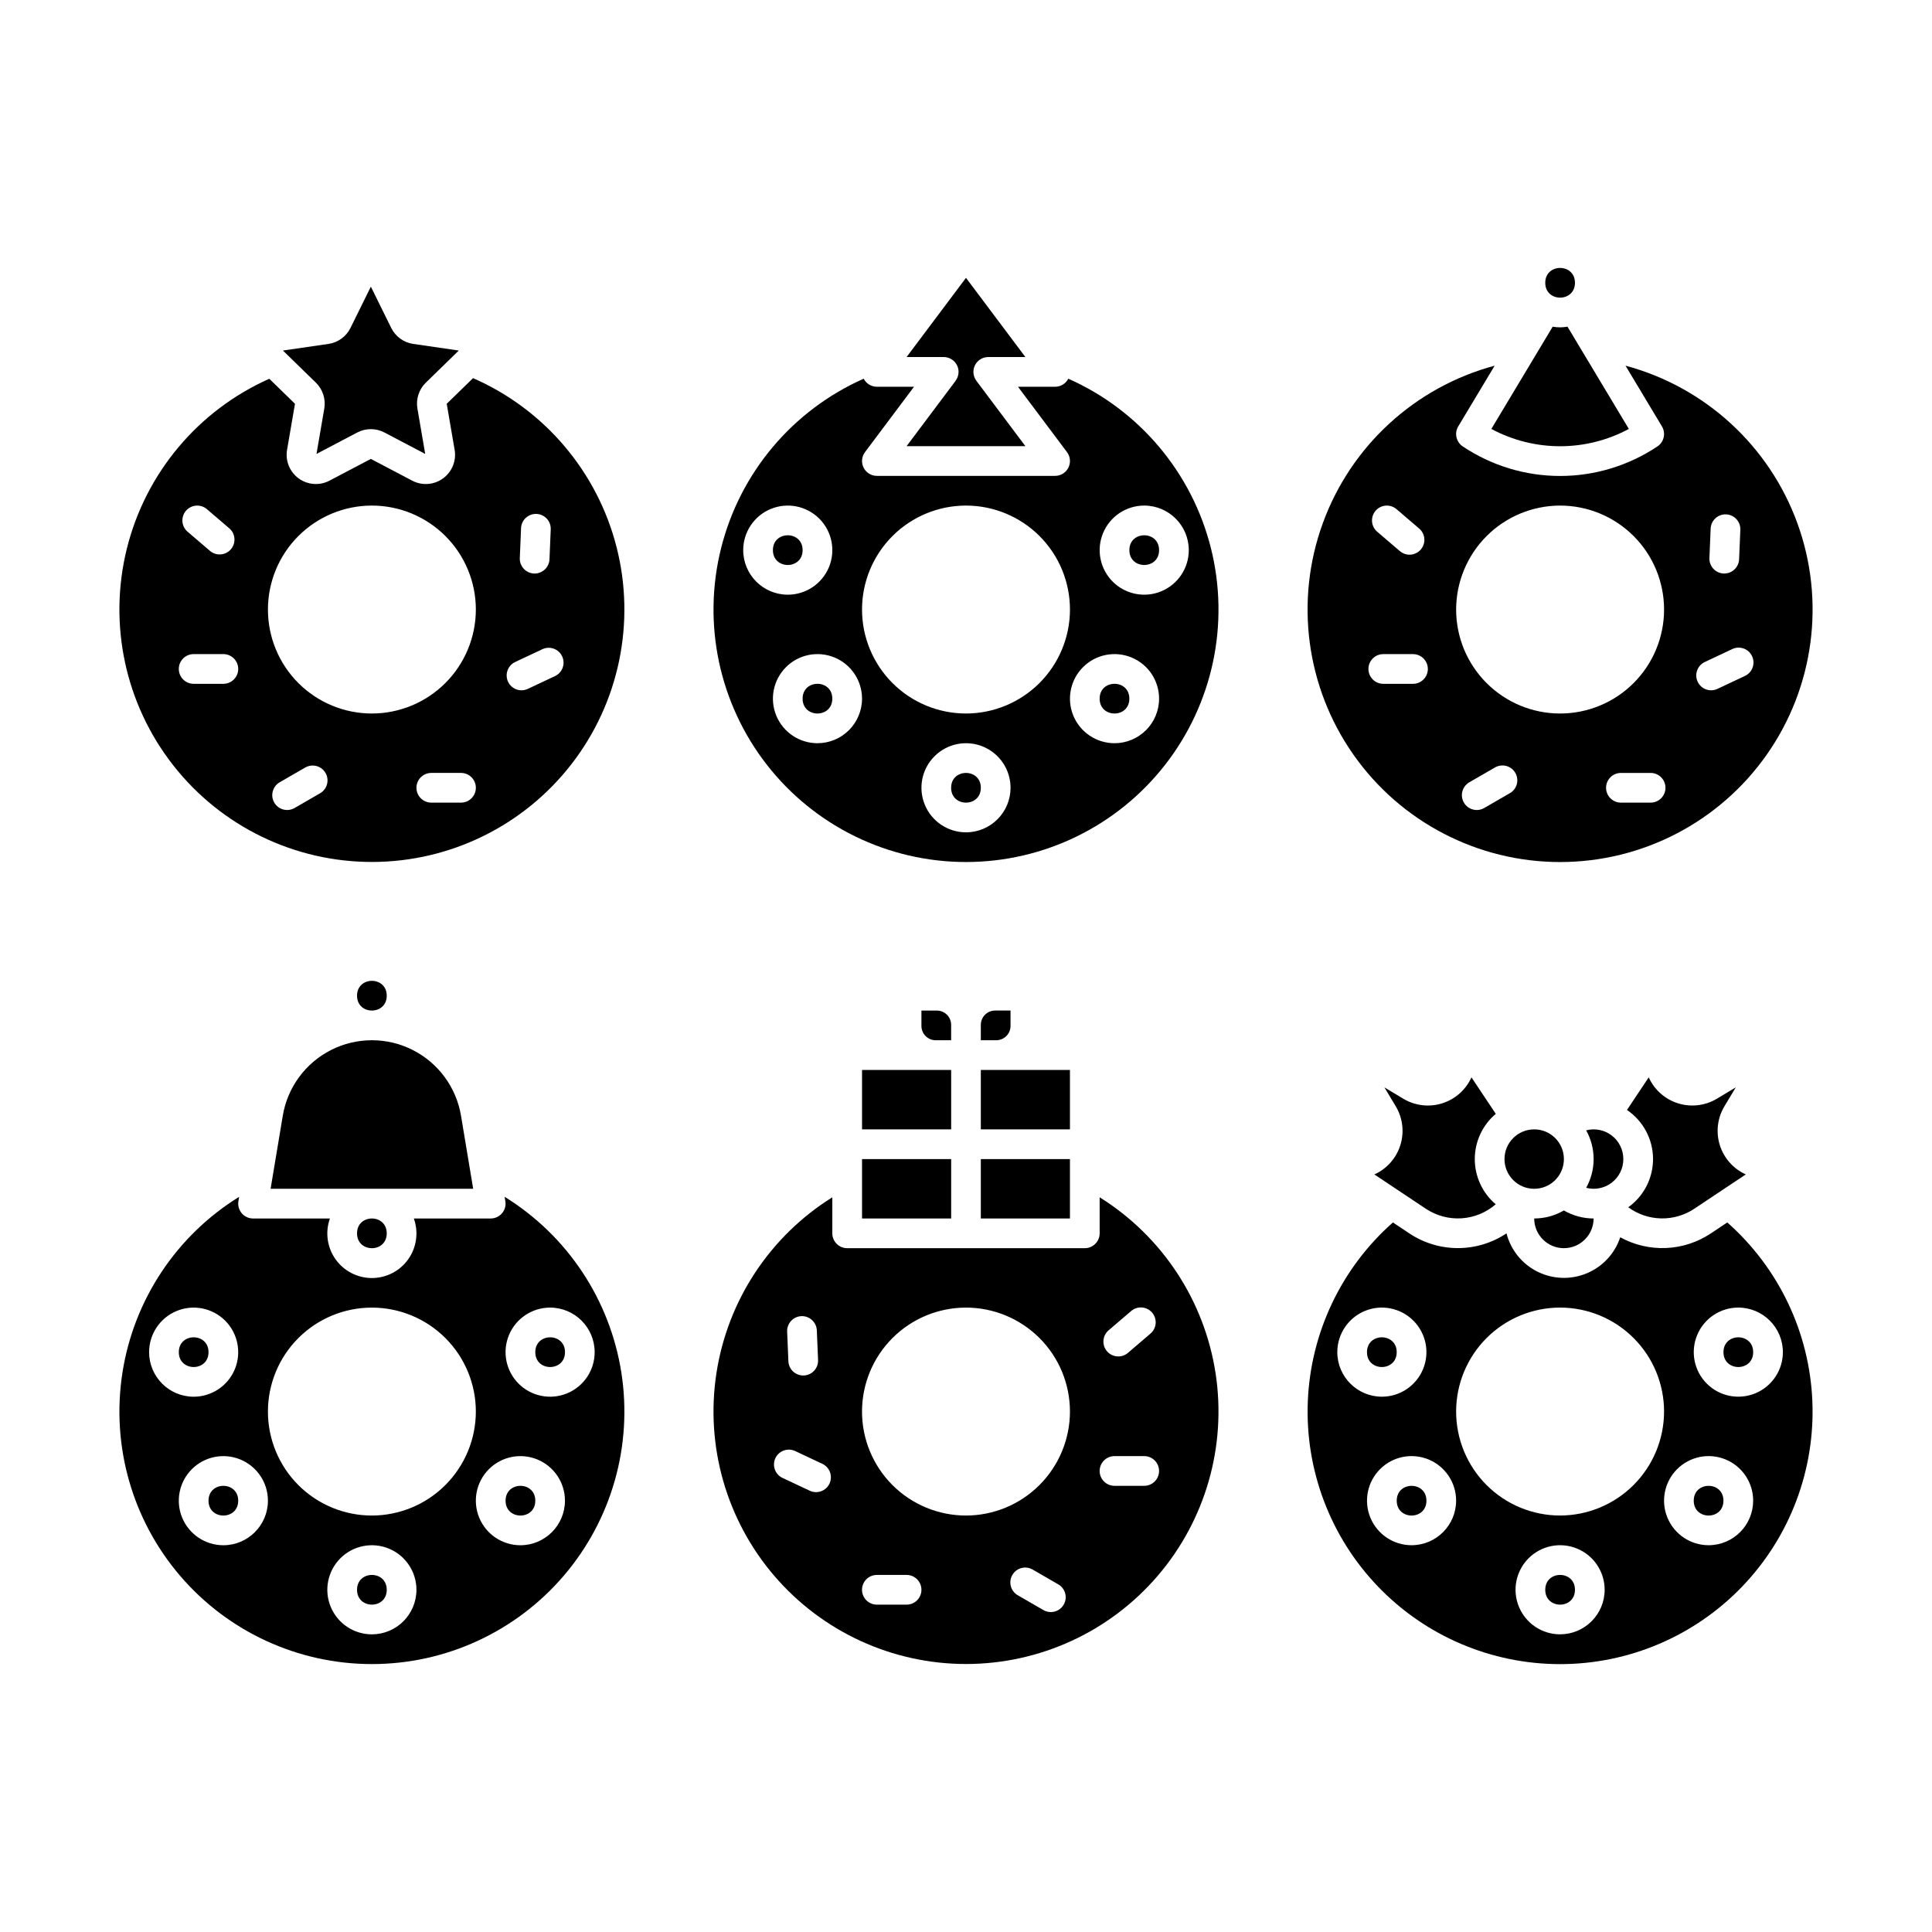 <?xml version="1.0" encoding="UTF-8"?>
<!-- Uploaded to: ICON Repo, www.svgrepo.com, Generator: ICON Repo Mixer Tools -->
<svg fill="#000000" width="800px" height="800px" version="1.1" viewBox="144 144 512 512" xmlns="http://www.w3.org/2000/svg">
 <g>
  <path d="m269.36 244.21-6.973 6.797 2.094 12.207h0.004c0.496 2.906-0.699 5.844-3.086 7.574-2.383 1.734-5.547 1.965-8.156 0.594l-10.965-5.766-10.961 5.762v0.004c-2.609 1.371-5.773 1.141-8.16-0.59-2.387-1.734-3.582-4.672-3.082-7.578l2.094-12.207-6.801-6.629c-18.844 8.379-32.773 24.984-37.75 45-4.973 20.016-0.441 41.207 12.289 57.438 12.727 16.227 32.23 25.68 52.855 25.613 20.625-0.062 40.066-9.637 52.695-25.941 12.629-16.309 17.031-37.527 11.934-57.512-5.102-19.984-19.133-36.504-38.031-44.766zm-76.082 35.152c0.68-0.793 1.645-1.285 2.684-1.363 1.043-0.082 2.074 0.254 2.867 0.934l5.981 5.117c1.609 1.422 1.777 3.871 0.383 5.504-1.398 1.633-3.844 1.844-5.5 0.477l-5.981-5.117c-0.793-0.68-1.285-1.645-1.367-2.688-0.082-1.039 0.254-2.07 0.934-2.863zm9.918 45.855h-7.875c-2.172 0-3.934-1.762-3.934-3.938 0-2.172 1.762-3.934 3.934-3.934h7.875c2.172 0 3.934 1.762 3.934 3.934 0 2.176-1.762 3.938-3.934 3.938zm25.66 28.992-6.816 3.938h-0.004c-1.883 1.066-4.273 0.418-5.356-1.457-1.082-1.871-0.449-4.266 1.418-5.363l6.816-3.938 0.004 0.004c1.879-1.07 4.269-0.422 5.352 1.453 1.082 1.875 0.449 4.269-1.418 5.363zm37.316 2.496h-7.875c-2.172 0-3.934-1.762-3.934-3.938 0-2.172 1.762-3.934 3.934-3.934h7.875c2.172 0 3.934 1.762 3.934 3.934 0 2.176-1.762 3.938-3.934 3.938zm-23.617-23.617c-7.309 0-14.316-2.902-19.484-8.07-5.164-5.168-8.066-12.176-8.066-19.48 0-7.309 2.902-14.316 8.066-19.484 5.168-5.164 12.176-8.07 19.484-8.07s14.316 2.906 19.48 8.07c5.168 5.168 8.07 12.176 8.07 19.484-0.008 7.305-2.914 14.309-8.078 19.473-5.164 5.164-12.168 8.07-19.473 8.078zm50.422-15.152h-0.004c0.926 1.965 0.082 4.309-1.887 5.234l-7.125 3.352h0.004c-0.949 0.473-2.051 0.543-3.051 0.195-1.004-0.348-1.82-1.086-2.273-2.043-0.449-0.961-0.492-2.062-0.121-3.055 0.371-0.992 1.129-1.793 2.098-2.223l7.125-3.352v0.004c1.965-0.926 4.309-0.078 5.231 1.887zm-3.356-25.719h-0.004c-0.086 2.109-1.82 3.769-3.93 3.773h-0.168 0.004c-1.043-0.043-2.027-0.5-2.734-1.27s-1.078-1.785-1.035-2.828l0.328-7.863v-0.004c0.027-1.055 0.477-2.051 1.246-2.773 0.773-0.719 1.801-1.102 2.852-1.055 1.055 0.043 2.047 0.508 2.754 1.289 0.711 0.781 1.074 1.816 1.012 2.871z"/>
  <path d="m229.94 252.27-2.066 12.023 10.797-5.676c2.258-1.188 4.957-1.188 7.215 0l10.797 5.676-2.062-12.023c-0.434-2.516 0.402-5.078 2.227-6.859l8.734-8.516-12.07-1.754c-2.523-0.363-4.707-1.949-5.832-4.238l-5.398-10.938-5.398 10.938c-1.129 2.289-3.312 3.875-5.836 4.238l-12.07 1.754 8.738 8.516c1.824 1.781 2.656 4.348 2.227 6.859z"/>
  <path d="m451.17 289.79c0 5.25-7.875 5.25-7.875 0 0-5.246 7.875-5.246 7.875 0"/>
  <path d="m427.11 244.36c-0.672 1.309-2.023 2.133-3.496 2.133h-9.84l12.988 17.32c0.895 1.191 1.039 2.789 0.375 4.121-0.668 1.336-2.031 2.176-3.523 2.176h-47.23c-1.492 0-2.856-0.84-3.519-2.176-0.668-1.332-0.523-2.93 0.371-4.121l12.988-17.32h-9.84c-1.473 0-2.82-0.824-3.496-2.133-18.844 8.352-32.785 24.922-37.793 44.914-5.012 19.992-0.527 41.176 12.152 57.426 12.68 16.25 32.141 25.746 52.754 25.746 20.609 0 40.07-9.496 52.75-25.746s17.164-37.434 12.156-57.426c-5.012-19.992-18.953-36.562-37.797-44.914zm-86.152 45.43c0-4.773 2.879-9.082 7.289-10.906 4.414-1.828 9.492-0.82 12.871 2.559 3.375 3.375 4.387 8.457 2.559 12.867-1.828 4.414-6.133 7.289-10.91 7.289-6.519-0.008-11.801-5.289-11.809-11.809zm19.68 51.168c-4.773 0-9.078-2.875-10.906-7.289-1.828-4.41-0.82-9.488 2.559-12.867 3.375-3.379 8.457-4.387 12.867-2.559 4.414 1.828 7.289 6.133 7.289 10.906-0.008 6.519-5.289 11.805-11.809 11.809zm39.359 23.617h0.004c-4.777 0-9.082-2.875-10.91-7.289-1.828-4.414-0.816-9.492 2.559-12.867 3.379-3.379 8.457-4.387 12.867-2.562 4.414 1.828 7.289 6.137 7.289 10.91-0.004 6.519-5.289 11.801-11.805 11.809zm0-31.488h0.004c-7.309 0-14.316-2.902-19.484-8.07s-8.07-12.176-8.07-19.48c0-7.309 2.902-14.316 8.07-19.484 5.168-5.164 12.176-8.07 19.484-8.07 7.305 0 14.312 2.906 19.48 8.07 5.168 5.168 8.07 12.176 8.07 19.484-0.008 7.305-2.914 14.309-8.078 19.473-5.168 5.164-12.168 8.07-19.473 8.078zm39.359 7.871h0.004c-4.777 0-9.082-2.875-10.91-7.289-1.828-4.41-0.816-9.488 2.559-12.867 3.379-3.379 8.457-4.387 12.871-2.559 4.41 1.828 7.289 6.133 7.289 10.906-0.008 6.519-5.289 11.805-11.809 11.809zm19.68-51.168h0.004c0 4.777-2.879 9.082-7.289 10.91-4.414 1.828-9.492 0.816-12.867-2.559-3.379-3.379-4.391-8.457-2.562-12.871 1.828-4.41 6.133-7.289 10.91-7.289 6.519 0.008 11.801 5.293 11.809 11.809z"/>
  <path d="m403.93 352.77c0 5.25-7.871 5.25-7.871 0 0-5.246 7.871-5.246 7.871 0"/>
  <path d="m364.57 329.15c0 5.25-7.871 5.25-7.871 0 0-5.246 7.871-5.246 7.871 0"/>
  <path d="m443.29 329.15c0 5.25-7.871 5.25-7.871 0 0-5.246 7.871-5.246 7.871 0"/>
  <path d="m356.7 289.79c0 5.25-7.871 5.25-7.871 0 0-5.246 7.871-5.246 7.871 0"/>
  <path d="m398.03 242.56c-0.004 0.852-0.285 1.676-0.797 2.352l0.012 0.008-12.992 17.32h31.488l-12.988-17.32 0.012-0.008c-0.902-1.188-1.055-2.785-0.387-4.121 0.664-1.332 2.031-2.176 3.523-2.168h9.84l-15.742-20.992-15.746 20.992h9.84c1.043 0 2.047 0.414 2.785 1.152 0.738 0.738 1.152 1.742 1.152 2.785z"/>
  <path d="m557.44 372.45c21.832 0.004 42.289-10.645 54.812-28.523 12.523-17.883 15.535-40.746 8.074-61.262-7.461-20.512-24.461-36.098-45.547-41.754l9.652 16.09c1.082 1.801 0.559 4.133-1.191 5.301-7.633 5.109-16.613 7.836-25.801 7.836-9.184 0-18.164-2.727-25.801-7.836-1.746-1.168-2.269-3.5-1.188-5.301l9.652-16.09h-0.004c-21.082 5.656-38.082 21.242-45.543 41.754-7.465 20.516-4.449 43.379 8.074 61.262 12.523 17.879 32.98 28.527 54.809 28.523zm-13.328-18.238-6.816 3.938c-1.879 1.066-4.269 0.418-5.352-1.457-1.082-1.871-0.449-4.266 1.418-5.363l6.816-3.938v0.004c0.906-0.531 1.984-0.68 2.996-0.41 1.016 0.266 1.879 0.93 2.402 1.836 0.523 0.91 0.664 1.988 0.391 3-0.273 1.012-0.941 1.871-1.852 2.391zm53.23-70.188c0.125-2.148 1.949-3.797 4.094-3.707 2.148 0.09 3.828 1.887 3.773 4.035l-0.328 7.863h-0.004c-0.086 2.109-1.82 3.769-3.926 3.773h-0.168c-1.043-0.043-2.027-0.5-2.734-1.27-0.707-0.77-1.078-1.785-1.035-2.828zm-1.469 35.375 7.125-3.352c0.949-0.477 2.047-0.547 3.051-0.199 1 0.348 1.82 1.086 2.269 2.047 0.453 0.957 0.496 2.059 0.125 3.051-0.371 0.996-1.129 1.797-2.098 2.223l-7.125 3.352c-0.949 0.473-2.047 0.543-3.051 0.195-1-0.348-1.82-1.086-2.269-2.043-0.453-0.961-0.496-2.062-0.125-3.055 0.371-0.992 1.129-1.793 2.102-2.223zm-14.441 37.309h-7.871c-2.176 0-3.938-1.762-3.938-3.938 0-2.172 1.762-3.934 3.938-3.934h7.871c2.172 0 3.934 1.762 3.934 3.934 0 2.176-1.762 3.938-3.934 3.938zm-23.992-78.723c7.309 0 14.316 2.906 19.484 8.07 5.168 5.168 8.07 12.176 8.07 19.484 0 7.305-2.902 14.312-8.07 19.48s-12.176 8.07-19.484 8.07c-7.305 0-14.312-2.902-19.48-8.07s-8.07-12.176-8.07-19.48c0.008-7.305 2.914-14.309 8.078-19.473 5.168-5.168 12.168-8.07 19.473-8.082zm-48.906 1.379h0.004c1.41-1.652 3.894-1.844 5.547-0.434l5.984 5.117c0.805 0.676 1.305 1.645 1.391 2.691 0.086 1.047-0.246 2.086-0.93 2.883-0.684 0.797-1.656 1.289-2.703 1.367-1.051 0.078-2.082-0.27-2.875-0.961l-5.981-5.117v0.004c-1.652-1.414-1.848-3.898-0.434-5.551zm-1.887 41.918c0-2.172 1.762-3.934 3.938-3.934h7.871c2.172 0 3.938 1.762 3.938 3.934 0 2.176-1.766 3.938-3.938 3.938h-7.871c-2.176 0-3.938-1.762-3.938-3.938z"/>
  <path d="m557.44 230.75c-0.656-0.004-1.312-0.062-1.961-0.176l-16.258 27.102v-0.004c11.379 6.113 25.062 6.113 36.438 0l-16.258-27.098c-0.645 0.113-1.301 0.172-1.961 0.176z"/>
  <path d="m561.38 218.94c0 5.25-7.871 5.25-7.871 0 0-5.246 7.871-5.246 7.871 0"/>
  <path d="m293.73 502.34c0 5.246-7.871 5.246-7.871 0 0-5.25 7.871-5.25 7.871 0"/>
  <path d="m277.73 461.17 0.195 1.16h0.004c0.188 1.141-0.133 2.309-0.883 3.191-0.746 0.883-1.848 1.391-3.004 1.391h-20.371c1.293 3.617 0.746 7.637-1.465 10.777-2.211 3.137-5.812 5.004-9.652 5.004s-7.441-1.867-9.652-5.004c-2.215-3.141-2.762-7.16-1.469-10.777h-20.367c-1.156 0-2.254-0.508-3.004-1.391-0.746-0.883-1.07-2.051-0.879-3.191l0.195-1.16h0.004c-16.629 10.273-27.93 27.305-30.938 46.617-3.008 19.312 2.574 38.977 15.289 53.82 12.711 14.848 31.281 23.391 50.824 23.391 19.547 0 38.113-8.543 50.824-23.391 12.715-14.844 18.301-34.508 15.289-53.82-3.008-19.312-14.309-36.344-30.934-46.617zm-94.215 41.168c0-4.777 2.875-9.082 7.289-10.91 4.41-1.828 9.488-0.816 12.867 2.559 3.375 3.379 4.387 8.457 2.559 12.871-1.828 4.41-6.133 7.289-10.91 7.289-6.516-0.008-11.801-5.293-11.805-11.809zm19.68 51.168c-4.777 0-9.082-2.879-10.91-7.289-1.828-4.414-0.816-9.492 2.559-12.871 3.379-3.375 8.457-4.387 12.867-2.559 4.414 1.828 7.293 6.133 7.293 10.91-0.008 6.519-5.293 11.801-11.809 11.809zm39.359 23.617v-0.004c-4.777 0-9.082-2.875-10.91-7.289-1.828-4.41-0.816-9.488 2.559-12.867 3.379-3.375 8.457-4.387 12.871-2.559 4.41 1.828 7.289 6.133 7.289 10.91-0.008 6.516-5.289 11.801-11.809 11.805zm0-31.488c-7.309 0-14.316-2.906-19.484-8.07-5.164-5.168-8.066-12.176-8.066-19.484 0-7.305 2.902-14.316 8.066-19.48 5.168-5.168 12.176-8.07 19.484-8.07s14.316 2.902 19.48 8.07c5.168 5.164 8.07 12.176 8.07 19.48-0.008 7.305-2.914 14.309-8.078 19.473-5.164 5.168-12.168 8.07-19.473 8.082zm39.359 7.871c-4.777 0-9.082-2.879-10.91-7.289-1.828-4.414-0.816-9.492 2.562-12.871 3.375-3.375 8.453-4.387 12.867-2.559 4.41 1.828 7.289 6.133 7.289 10.91-0.008 6.519-5.289 11.801-11.809 11.809zm19.68-51.168c0 4.773-2.875 9.082-7.289 10.906-4.41 1.828-9.492 0.82-12.867-2.559-3.379-3.375-4.387-8.457-2.559-12.867 1.824-4.414 6.133-7.289 10.906-7.289 6.519 0.008 11.801 5.289 11.809 11.809z"/>
  <path d="m218.94 439.68-3.227 19.355h53.684l-3.223-19.355c-1.254-7.516-6.008-13.984-12.805-17.426-6.797-3.441-14.828-3.441-21.625 0-6.797 3.441-11.551 9.91-12.805 17.426z"/>
  <path d="m199.26 502.34c0 5.246-7.871 5.246-7.871 0 0-5.25 7.871-5.25 7.871 0"/>
  <path d="m246.49 565.31c0 5.246-7.871 5.246-7.871 0 0-5.25 7.871-5.25 7.871 0"/>
  <path d="m285.86 541.7c0 5.246-7.875 5.246-7.875 0 0-5.25 7.875-5.25 7.875 0"/>
  <path d="m246.49 470.85c0 5.246-7.871 5.246-7.871 0 0-5.25 7.871-5.25 7.871 0"/>
  <path d="m246.49 407.87c0 5.246-7.871 5.246-7.871 0 0-5.25 7.871-5.25 7.871 0"/>
  <path d="m207.13 541.7c0 5.246-7.871 5.246-7.871 0 0-5.25 7.871-5.25 7.871 0"/>
  <path d="m372.45 451.17h23.617v15.742h-23.617z"/>
  <path d="m396.06 419.68v-4.086c-0.004-2.09-1.695-3.785-3.785-3.789h-4.086v4.09c0 2.09 1.695 3.781 3.785 3.785z"/>
  <path d="m372.45 427.55h23.617v15.742h-23.617z"/>
  <path d="m435.42 461.3v9.547c0 1.043-0.414 2.043-1.152 2.781-0.738 0.738-1.738 1.152-2.781 1.152h-62.977c-2.176 0-3.938-1.762-3.938-3.934v-9.547c-16.551 10.332-27.773 27.371-30.719 46.656-2.949 19.289 2.668 38.902 15.379 53.703 12.715 14.805 31.254 23.32 50.766 23.32s38.051-8.516 50.762-23.32c12.711-14.801 18.328-34.414 15.383-53.703-2.949-19.285-14.168-36.324-30.723-46.656zm-79.051 31.488h0.004c2.164-0.078 3.992 1.602 4.094 3.769l0.328 7.863c0.047 1.043-0.328 2.062-1.035 2.828-0.703 0.77-1.688 1.227-2.731 1.27h-0.168c-2.109 0-3.84-1.664-3.93-3.769l-0.328-7.863v-0.004c-0.086-2.168 1.602-3.996 3.769-4.09zm7.453 44.379h0.004c-0.445 0.945-1.246 1.676-2.231 2.027-0.98 0.355-2.062 0.305-3.008-0.141l-7.125-3.352v0.004c-0.969-0.43-1.727-1.23-2.098-2.223-0.371-0.992-0.328-2.094 0.121-3.055 0.453-0.961 1.273-1.695 2.273-2.043 1-0.348 2.102-0.277 3.051 0.195l7.125 3.352h-0.004c0.945 0.441 1.676 1.242 2.031 2.227 0.355 0.98 0.305 2.062-0.137 3.008zm20.43 32.078h-7.871c-2.176 0-3.938-1.762-3.938-3.934 0-2.176 1.762-3.938 3.938-3.938h7.871c2.176 0 3.938 1.762 3.938 3.938 0 2.172-1.762 3.934-3.938 3.934zm41.641 0c-1.09 1.883-3.496 2.527-5.375 1.441l-6.816-3.938h-0.004c-1.867-1.094-2.5-3.488-1.418-5.363 1.082-1.871 3.473-2.523 5.356-1.453l6.816 3.938c1.883 1.086 2.527 3.492 1.441 5.375zm-25.895-23.613c-7.309 0-14.316-2.906-19.484-8.07-5.168-5.168-8.07-12.176-8.07-19.484 0-7.305 2.902-14.316 8.07-19.48 5.168-5.168 12.176-8.07 19.484-8.07 7.305 0 14.312 2.902 19.48 8.07 5.168 5.164 8.07 12.176 8.07 19.48-0.008 7.305-2.914 14.309-8.078 19.473-5.168 5.168-12.168 8.07-19.473 8.082zm47.23-7.871h-7.871v-0.004c-2.176 0-3.938-1.762-3.938-3.934 0-2.176 1.762-3.938 3.938-3.938h7.871c2.176 0 3.938 1.762 3.938 3.938 0 2.172-1.762 3.934-3.938 3.934zm1.613-40.305-5.981 5.117v-0.004c-1.656 1.367-4.102 1.156-5.5-0.477-1.395-1.629-1.227-4.082 0.383-5.504l5.981-5.117c0.793-0.699 1.828-1.051 2.883-0.98 1.051 0.074 2.031 0.566 2.719 1.367 0.684 0.805 1.02 1.848 0.93 2.898-0.09 1.051-0.602 2.023-1.414 2.695z"/>
  <path d="m403.93 451.17h23.617v15.742h-23.617z"/>
  <path d="m403.93 427.55h23.617v15.742h-23.617z"/>
  <path d="m411.8 415.89v-4.09h-4.086 0.004c-2.09 0.004-3.785 1.699-3.789 3.789v4.086h4.086c2.09-0.004 3.785-1.695 3.785-3.785z"/>
  <path d="m558.45 474.78c4.344-0.004 7.867-3.523 7.871-7.871-2.769 0-5.488-0.734-7.883-2.125-2.387 1.391-5.098 2.125-7.859 2.125 0.004 4.348 3.523 7.867 7.871 7.871z"/>
  <path d="m575.5 463.94c2.523 1.848 5.551 2.875 8.68 2.949 3.125 0.07 6.199-0.816 8.805-2.543l13.672-9.113v0.004c-3.297-1.488-5.805-4.312-6.887-7.766-1.082-3.449-0.637-7.199 1.227-10.301l3-5-5 3c-3.102 1.859-6.852 2.305-10.305 1.223s-6.277-3.586-7.762-6.887l-5.762 8.641v0.004c4.258 2.883 6.836 7.668 6.902 12.809s-2.387 9.992-6.57 12.98z"/>
  <path d="m574.2 451.17c0.008-2.438-1.121-4.742-3.047-6.231-1.93-1.492-4.441-2.004-6.801-1.387 2.633 4.738 2.633 10.496 0 15.23 2.359 0.617 4.871 0.109 6.801-1.383 1.926-1.492 3.055-3.793 3.047-6.231z"/>
  <path d="m540.4 439.18-6.449-9.672c-1.484 3.297-4.309 5.805-7.762 6.887s-7.203 0.637-10.305-1.223l-5-3 3 5c1.859 3.102 2.305 6.852 1.223 10.301-1.078 3.453-3.586 6.277-6.887 7.766l13.672 9.113v-0.004c2.789 1.848 6.109 2.731 9.449 2.516 3.336-0.219 6.512-1.523 9.039-3.719-3.523-2.984-5.551-7.371-5.547-11.988 0.004-4.617 2.039-8.996 5.566-11.977z"/>
  <path d="m558.45 451.17c0 4.348-3.523 7.871-7.871 7.871s-7.871-3.523-7.871-7.871c0-4.348 3.523-7.875 7.871-7.875s7.871 3.527 7.871 7.875"/>
  <path d="m601.75 467.96-4.398 2.93c-3.523 2.34-7.621 3.672-11.848 3.848-4.227 0.176-8.418-0.809-12.125-2.848-1.438 4.324-4.68 7.812-8.887 9.559-4.211 1.746-8.969 1.586-13.047-0.449-4.078-2.031-7.074-5.734-8.211-10.145-3.805 2.539-8.273 3.898-12.848 3.902-4.57 0.008-9.043-1.34-12.855-3.867l-4.398-2.93h0.004c-13.656 12.066-21.801 29.18-22.551 47.391-0.746 18.207 5.961 35.934 18.578 49.082 12.621 13.148 30.055 20.578 48.277 20.578 18.227 0 35.66-7.43 48.277-20.578 12.621-13.148 19.328-30.875 18.578-49.082-0.746-18.211-8.891-35.324-22.547-47.391zm-103.35 34.371c0-4.777 2.879-9.082 7.289-10.91 4.414-1.828 9.492-0.816 12.867 2.559 3.379 3.379 4.391 8.457 2.562 12.871-1.828 4.41-6.133 7.289-10.91 7.289-6.519-0.008-11.801-5.293-11.809-11.809zm19.68 51.168c-4.773 0-9.082-2.879-10.91-7.289-1.824-4.414-0.816-9.492 2.562-12.871 3.375-3.375 8.453-4.387 12.867-2.559 4.414 1.828 7.289 6.133 7.289 10.91-0.008 6.519-5.289 11.801-11.809 11.809zm39.359 23.617v-0.004c-4.773 0-9.078-2.875-10.906-7.289-1.828-4.41-0.82-9.488 2.559-12.867 3.375-3.375 8.457-4.387 12.867-2.559 4.414 1.828 7.289 6.133 7.289 10.91-0.008 6.516-5.289 11.801-11.809 11.805zm0-31.488c-7.305 0-14.312-2.906-19.48-8.07-5.168-5.168-8.07-12.176-8.07-19.484 0-7.305 2.902-14.316 8.07-19.48 5.168-5.168 12.176-8.07 19.48-8.07 7.309 0 14.316 2.902 19.484 8.07 5.168 5.164 8.07 12.176 8.07 19.48-0.008 7.305-2.914 14.309-8.082 19.473-5.164 5.168-12.168 8.07-19.473 8.082zm39.359 7.871h0.004c-4.777 0-9.082-2.879-10.91-7.289-1.828-4.414-0.816-9.492 2.559-12.871 3.379-3.375 8.457-4.387 12.867-2.559 4.414 1.828 7.289 6.133 7.289 10.91-0.004 6.519-5.289 11.801-11.805 11.809zm19.68-51.168h0.004c0 4.773-2.879 9.082-7.289 10.906-4.414 1.828-9.492 0.82-12.871-2.559-3.375-3.375-4.387-8.457-2.559-12.867 1.828-4.414 6.133-7.289 10.91-7.289 6.519 0.008 11.801 5.289 11.809 11.809z"/>
  <path d="m561.38 565.31c0 5.246-7.871 5.246-7.871 0 0-5.25 7.871-5.25 7.871 0"/>
  <path d="m522.02 541.7c0 5.246-7.871 5.246-7.871 0 0-5.25 7.871-5.25 7.871 0"/>
  <path d="m600.73 541.7c0 5.246-7.871 5.246-7.871 0 0-5.25 7.871-5.25 7.871 0"/>
  <path d="m608.61 502.34c0 5.246-7.871 5.246-7.871 0 0-5.25 7.871-5.25 7.871 0"/>
  <path d="m514.14 502.34c0 5.246-7.875 5.246-7.875 0 0-5.25 7.875-5.25 7.875 0"/>
 </g>
</svg>